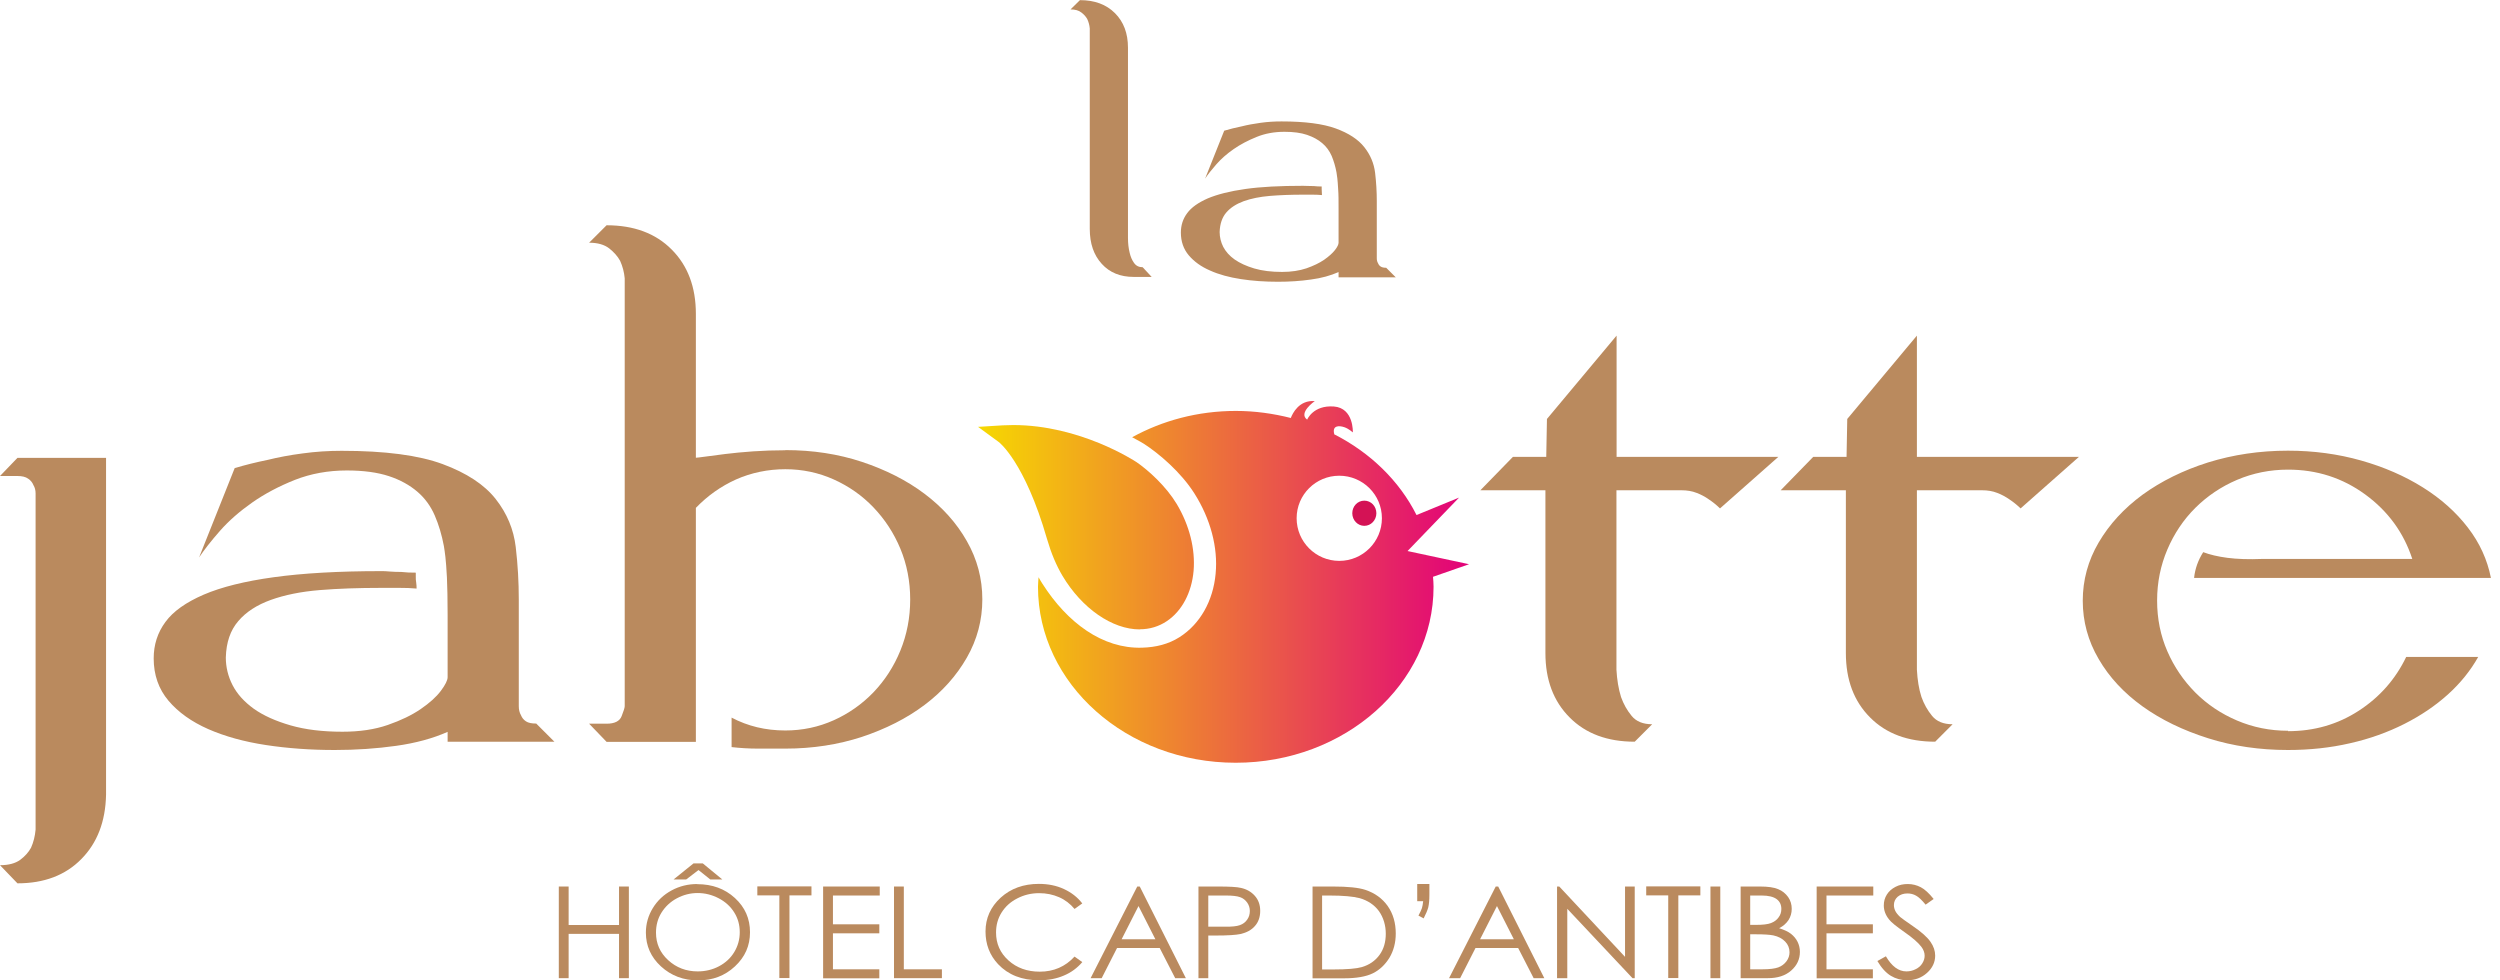 <svg width="204" height="80" viewBox="0 0 204 80" fill="none" xmlns="http://www.w3.org/2000/svg">
<g clip-path="url(#clip0_7833_578)">
<path d="M45.598 72.34H46.4V75.481H50.513V72.34H51.315V79.819H50.513V76.204H46.4V79.819H45.598V72.34Z" fill="#BA8A5E"/>
<path d="M56.896 72.148C58.116 72.148 59.144 72.521 59.969 73.278C60.794 74.035 61.2 74.961 61.2 76.068C61.2 77.176 60.794 78.091 59.969 78.859C59.144 79.627 58.15 80 56.964 80C55.777 80 54.761 79.616 53.936 78.859C53.111 78.102 52.704 77.176 52.704 76.102C52.704 75.379 52.896 74.713 53.269 74.103C53.642 73.493 54.151 73.007 54.806 72.656C55.45 72.306 56.15 72.137 56.907 72.137L56.896 72.148ZM56.93 72.871C56.331 72.871 55.766 73.018 55.235 73.3C54.704 73.583 54.286 73.978 53.981 74.464C53.676 74.95 53.529 75.504 53.529 76.102C53.529 76.995 53.857 77.74 54.523 78.35C55.19 78.961 55.992 79.266 56.93 79.266C57.551 79.266 58.139 79.13 58.67 78.848C59.201 78.565 59.619 78.181 59.912 77.695C60.206 77.209 60.364 76.667 60.364 76.068C60.364 75.47 60.217 74.939 59.912 74.453C59.619 73.978 59.189 73.583 58.647 73.3C58.105 73.018 57.529 72.871 56.918 72.871H56.93ZM56.591 70.453H57.348L58.941 71.764H57.958L56.998 70.996L55.992 71.764H54.964L56.591 70.453Z" fill="#BA8A5E"/>
<path d="M61.799 73.063V72.329H66.216V73.063H64.42V79.808H63.595V73.063H61.799Z" fill="#BA8A5E"/>
<path d="M67.166 72.34H71.787V73.074H67.968V75.424H71.753V76.159H67.968V79.096H71.753V79.831H67.166V72.351V72.34Z" fill="#BA8A5E"/>
<path d="M72.95 72.34H73.752V79.096H76.859V79.819H72.95V72.34Z" fill="#BA8A5E"/>
<path d="M88.315 73.718L87.683 74.17C87.332 73.752 86.914 73.425 86.417 73.21C85.92 72.995 85.389 72.882 84.79 72.882C84.146 72.882 83.547 73.029 83.005 73.312C82.452 73.594 82.034 73.978 81.728 74.464C81.424 74.95 81.277 75.492 81.277 76.091C81.277 77.006 81.615 77.763 82.293 78.373C82.971 78.983 83.819 79.288 84.847 79.288C85.977 79.288 86.925 78.882 87.683 78.057L88.315 78.509C87.908 78.983 87.411 79.356 86.812 79.605C86.214 79.864 85.536 79.989 84.79 79.989C83.378 79.989 82.271 79.548 81.446 78.678C80.757 77.944 80.418 77.051 80.418 76.012C80.418 74.916 80.836 74.001 81.661 73.244C82.486 72.498 83.525 72.125 84.768 72.125C85.525 72.125 86.203 72.261 86.812 72.543C87.423 72.826 87.92 73.21 88.304 73.707L88.315 73.718Z" fill="#BA8A5E"/>
<path d="M93.004 72.34L96.766 79.819H95.896L94.631 77.356H91.151L89.897 79.819H88.993L92.8 72.34H92.993H93.004ZM92.902 73.933L91.524 76.645H94.28L92.902 73.933Z" fill="#BA8A5E"/>
<path d="M97.794 72.34H99.398C100.325 72.34 100.946 72.374 101.263 72.453C101.726 72.555 102.099 72.769 102.392 73.097C102.686 73.425 102.833 73.831 102.833 74.329C102.833 74.826 102.686 75.244 102.404 75.56C102.121 75.888 101.726 76.102 101.229 76.215C100.867 76.294 100.178 76.34 99.172 76.34H98.596V79.819H97.794V72.34ZM98.596 73.074V75.617H99.963C100.517 75.628 100.924 75.583 101.172 75.492C101.432 75.402 101.635 75.244 101.771 75.04C101.918 74.837 101.986 74.6 101.986 74.34C101.986 74.08 101.918 73.865 101.771 73.651C101.624 73.447 101.432 73.289 101.195 73.21C100.957 73.12 100.562 73.074 100.02 73.074H98.596Z" fill="#BA8A5E"/>
<path d="M107.104 79.819V72.34H108.776C109.984 72.34 110.854 72.43 111.408 72.611C112.188 72.871 112.798 73.312 113.238 73.933C113.679 74.566 113.894 75.311 113.894 76.181C113.894 76.927 113.713 77.594 113.374 78.159C113.024 78.723 112.572 79.153 112.018 79.424C111.464 79.695 110.674 79.831 109.668 79.831H107.104V79.819ZM107.872 79.108H108.809C109.928 79.108 110.696 79.04 111.126 78.915C111.736 78.735 112.21 78.407 112.56 77.933C112.911 77.458 113.08 76.871 113.08 76.193C113.08 75.515 112.888 74.859 112.515 74.34C112.142 73.831 111.611 73.481 110.945 73.289C110.436 73.153 109.612 73.074 108.448 73.074H107.883V79.119L107.872 79.108Z" fill="#BA8A5E"/>
<path d="M116.164 74.939L115.746 74.713C115.882 74.453 115.984 74.249 116.029 74.103C116.074 73.956 116.108 73.764 116.13 73.538H115.645V72.137H116.639V73.007C116.639 73.447 116.605 73.786 116.548 74.035C116.481 74.283 116.356 74.577 116.176 74.927L116.164 74.939Z" fill="#BA8A5E"/>
<path d="M122.254 72.34L126.016 79.819H125.146L123.881 77.356H120.401L119.147 79.819H118.243L122.051 72.34H122.243H122.254ZM122.152 73.933L120.774 76.645H123.531L122.152 73.933Z" fill="#BA8A5E"/>
<path d="M127.055 79.819V72.34H127.236L132.603 78.079V72.34H133.394V79.819H133.213L127.891 74.159V79.819H127.055Z" fill="#BA8A5E"/>
<path d="M134.331 73.063V72.329H138.749V73.063H136.952V79.808H136.128V73.063H134.331Z" fill="#BA8A5E"/>
<path d="M139.573 72.34H140.376V79.819H139.573V72.34Z" fill="#BA8A5E"/>
<path d="M142.025 72.34H143.618C144.262 72.34 144.748 72.408 145.098 72.555C145.437 72.69 145.708 72.916 145.912 73.199C146.115 73.493 146.205 73.809 146.205 74.17C146.205 74.498 146.115 74.803 145.945 75.074C145.765 75.345 145.516 75.571 145.177 75.741C145.595 75.876 145.923 76.023 146.149 76.204C146.375 76.385 146.556 76.599 146.68 76.848C146.804 77.097 146.872 77.379 146.872 77.673C146.872 78.272 146.635 78.78 146.16 79.198C145.686 79.616 145.053 79.819 144.251 79.819H142.036V72.34H142.025ZM142.816 73.074V75.47H143.279C143.844 75.47 144.251 75.424 144.511 75.323C144.771 75.221 144.985 75.074 145.132 74.859C145.29 74.656 145.358 74.419 145.358 74.17C145.358 73.831 145.234 73.56 144.974 73.368C144.714 73.176 144.307 73.074 143.742 73.074H142.805H142.816ZM142.816 76.227V79.096H143.81C144.398 79.096 144.827 79.04 145.109 78.938C145.381 78.836 145.607 78.667 145.776 78.441C145.945 78.215 146.025 77.966 146.025 77.707C146.025 77.379 145.912 77.085 145.674 76.837C145.437 76.588 145.121 76.419 144.703 76.328C144.432 76.272 143.946 76.238 143.268 76.238H142.816V76.227Z" fill="#BA8A5E"/>
<path d="M148.239 72.34H152.86V73.074H149.041V75.424H152.826V76.159H149.041V79.096H152.826V79.831H148.239V72.351V72.34Z" fill="#BA8A5E"/>
<path d="M153.199 78.418L153.888 78.034C154.374 78.859 154.927 79.266 155.56 79.266C155.831 79.266 156.08 79.209 156.317 79.085C156.554 78.972 156.735 78.814 156.859 78.61C156.983 78.418 157.051 78.204 157.051 77.989C157.051 77.74 156.961 77.492 156.78 77.255C156.532 76.927 156.068 76.52 155.402 76.057C154.724 75.583 154.306 75.244 154.148 75.029C153.865 74.679 153.718 74.295 153.718 73.888C153.718 73.56 153.797 73.266 153.967 72.995C154.136 72.724 154.374 72.521 154.679 72.363C154.984 72.204 155.311 72.137 155.673 72.137C156.057 72.137 156.407 72.227 156.735 72.397C157.063 72.566 157.413 72.894 157.786 73.357L157.13 73.82C156.825 73.447 156.565 73.199 156.351 73.086C156.136 72.962 155.899 72.905 155.65 72.905C155.323 72.905 155.063 72.995 154.848 73.176C154.645 73.357 154.543 73.583 154.543 73.854C154.543 74.012 154.577 74.17 154.656 74.329C154.724 74.475 154.859 74.645 155.052 74.826C155.153 74.916 155.503 75.165 156.091 75.571C156.791 76.046 157.266 76.475 157.526 76.848C157.786 77.221 157.91 77.594 157.91 77.978C157.91 78.52 157.684 78.995 157.243 79.39C156.803 79.785 156.26 79.989 155.628 79.989C155.142 79.989 154.69 79.864 154.295 79.627C153.899 79.39 153.526 78.983 153.187 78.407L153.199 78.418Z" fill="#BA8A5E"/>
<path d="M93.964 22.596H92.507C91.422 22.596 90.552 22.245 89.908 21.534C89.253 20.822 88.925 19.873 88.925 18.675V2.327C88.903 2.056 88.835 1.808 88.722 1.559C88.609 1.356 88.451 1.175 88.236 1.017C88.021 0.847 87.728 0.768 87.355 0.768L88.123 0.011C89.321 0.011 90.27 0.362 90.981 1.073C91.693 1.785 92.043 2.723 92.043 3.898V19.421C92.043 19.862 92.089 20.257 92.179 20.619C92.247 20.924 92.36 21.206 92.529 21.443C92.699 21.692 92.936 21.805 93.241 21.805L93.975 22.596H93.964Z" fill="#BA8A5E"/>
<path d="M113.905 22.63H109.227V22.2C108.584 22.483 107.838 22.697 106.968 22.81C106.109 22.935 105.205 22.991 104.279 22.991C103.217 22.991 102.212 22.923 101.263 22.776C100.313 22.63 99.466 22.404 98.743 22.076C98.009 21.76 97.433 21.342 97.003 20.833C96.574 20.325 96.359 19.703 96.359 18.98C96.359 18.382 96.529 17.851 96.879 17.387C97.218 16.924 97.783 16.529 98.551 16.19C99.331 15.862 100.347 15.602 101.624 15.421C102.889 15.241 104.46 15.162 106.324 15.162C106.437 15.162 106.561 15.162 106.719 15.173C106.878 15.173 107.036 15.184 107.216 15.184C107.42 15.207 107.623 15.218 107.849 15.218V15.421C107.849 15.489 107.849 15.568 107.86 15.659C107.86 15.749 107.872 15.84 107.872 15.919C107.623 15.896 107.375 15.885 107.126 15.885H106.313C105.341 15.885 104.449 15.919 103.624 15.986C102.81 16.054 102.087 16.201 101.488 16.416C100.878 16.642 100.404 16.947 100.065 17.342C99.726 17.738 99.545 18.269 99.523 18.935C99.523 19.353 99.624 19.76 99.816 20.144C100.02 20.528 100.325 20.878 100.743 21.172C101.161 21.466 101.703 21.714 102.347 21.907C103.002 22.099 103.759 22.189 104.618 22.189C105.375 22.189 106.03 22.087 106.606 21.895C107.183 21.692 107.657 21.466 108.053 21.195C108.437 20.924 108.73 20.664 108.934 20.404C109.137 20.144 109.227 19.941 109.227 19.805V17.082C109.227 16.393 109.227 15.851 109.194 15.444C109.171 15.037 109.148 14.732 109.126 14.552C109.103 14.36 109.081 14.201 109.058 14.066C108.968 13.58 108.832 13.128 108.663 12.721C108.482 12.315 108.233 11.964 107.894 11.682C107.567 11.399 107.149 11.174 106.652 11.004C106.154 10.835 105.544 10.755 104.81 10.755C103.997 10.755 103.228 10.891 102.539 11.174C101.839 11.456 101.217 11.784 100.664 12.168C100.11 12.552 99.636 12.97 99.251 13.411C98.867 13.851 98.562 14.235 98.336 14.574L99.895 10.665C100.336 10.53 100.822 10.417 101.353 10.304C101.794 10.191 102.302 10.1 102.867 10.021C103.432 9.942 103.997 9.908 104.573 9.908C106.471 9.908 107.951 10.1 109.002 10.484C110.052 10.868 110.832 11.377 111.329 12.01C111.826 12.642 112.12 13.343 112.21 14.111C112.301 14.89 112.346 15.648 112.346 16.404V21.082C112.346 21.24 112.38 21.364 112.447 21.477C112.493 21.59 112.56 21.681 112.662 21.748C112.764 21.816 112.911 21.85 113.114 21.85L113.905 22.641V22.63Z" fill="#BA8A5E"/>
<path d="M8.654 37.351V64.85C8.609 67.03 7.942 68.781 6.632 70.103C5.333 71.425 3.593 72.08 1.424 72.08L0 70.6C0.7 70.6 1.243 70.453 1.638 70.171C2.034 69.877 2.327 69.549 2.531 69.177C2.734 68.725 2.858 68.228 2.904 67.697V40.254C2.904 40.006 2.847 39.78 2.723 39.576C2.644 39.373 2.497 39.192 2.293 39.057C2.09 38.91 1.796 38.842 1.424 38.842H0L1.424 37.362H8.654V37.351Z" fill="#BA8A5E"/>
<path d="M45.237 60.523H36.526V59.72C35.328 60.251 33.928 60.636 32.323 60.861C30.719 61.087 29.047 61.2 27.318 61.2C25.341 61.2 23.466 61.065 21.692 60.794C19.918 60.523 18.359 60.093 16.992 59.494C15.636 58.896 14.552 58.127 13.749 57.178C12.947 56.229 12.541 55.077 12.541 53.721C12.541 52.614 12.857 51.62 13.501 50.75C14.134 49.88 15.184 49.146 16.619 48.524C18.065 47.903 19.963 47.428 22.336 47.101C24.708 46.773 27.623 46.604 31.08 46.604C31.284 46.604 31.532 46.604 31.826 46.638C32.108 46.66 32.425 46.671 32.752 46.671C33.125 46.717 33.509 46.728 33.928 46.728V47.101C33.928 47.225 33.928 47.372 33.961 47.53C33.984 47.7 33.995 47.858 33.995 48.027C33.543 47.982 33.08 47.971 32.606 47.971H31.092C29.273 47.971 27.612 48.027 26.087 48.151C24.561 48.276 23.228 48.547 22.099 48.953C20.969 49.36 20.076 49.937 19.444 50.682C18.8 51.428 18.461 52.411 18.427 53.653C18.427 54.433 18.608 55.19 18.98 55.913C19.353 56.636 19.929 57.269 20.709 57.834C21.488 58.387 22.494 58.839 23.703 59.189C24.923 59.54 26.324 59.709 27.94 59.709C29.34 59.709 30.572 59.528 31.645 59.156C32.719 58.783 33.611 58.353 34.334 57.856C35.057 57.359 35.599 56.873 35.972 56.376C36.345 55.879 36.526 55.506 36.526 55.258V50.185C36.526 48.908 36.503 47.892 36.469 47.123C36.424 46.366 36.39 45.801 36.345 45.451C36.3 45.101 36.266 44.796 36.221 44.559C36.051 43.655 35.803 42.819 35.475 42.062C35.148 41.305 34.673 40.65 34.052 40.119C33.43 39.588 32.662 39.158 31.736 38.853C30.809 38.548 29.668 38.39 28.301 38.39C26.776 38.39 25.364 38.65 24.064 39.158C22.765 39.678 21.602 40.288 20.573 41.011C19.545 41.734 18.664 42.502 17.941 43.327C17.218 44.152 16.653 44.875 16.246 45.485L19.15 38.198C19.975 37.949 20.878 37.724 21.873 37.52C22.697 37.317 23.635 37.136 24.686 37C25.736 36.854 26.799 36.786 27.872 36.786C31.419 36.786 34.165 37.147 36.119 37.87C38.074 38.593 39.52 39.542 40.446 40.717C41.373 41.892 41.915 43.203 42.084 44.638C42.254 46.084 42.333 47.507 42.333 48.908V57.619C42.333 57.913 42.389 58.15 42.514 58.365C42.593 58.568 42.728 58.737 42.92 58.862C43.101 58.986 43.384 59.042 43.757 59.042L45.237 60.523Z" fill="#BA8A5E"/>
<path d="M64.093 36.729C66.318 36.729 68.397 37.046 70.34 37.69C72.272 38.334 73.978 39.192 75.436 40.288C76.893 41.384 78.057 42.672 78.893 44.152C79.74 45.632 80.158 47.225 80.158 48.908C80.158 50.592 79.74 52.185 78.893 53.665C78.045 55.145 76.893 56.433 75.436 57.529C73.978 58.624 72.272 59.483 70.34 60.127C68.408 60.76 66.318 61.087 64.093 61.087H61.833C61.11 61.087 60.398 61.042 59.698 60.963V58.557C61.02 59.257 62.477 59.607 64.081 59.607C65.482 59.607 66.804 59.325 68.036 58.771C69.267 58.218 70.352 57.45 71.278 56.489C72.204 55.518 72.939 54.388 73.47 53.089C74.001 51.789 74.272 50.4 74.272 48.92C74.272 47.44 74.001 46.05 73.47 44.773C72.939 43.497 72.204 42.378 71.278 41.407C70.352 40.435 69.267 39.678 68.036 39.124C66.804 38.571 65.482 38.288 64.081 38.288C62.68 38.288 61.302 38.571 60.059 39.124C58.828 39.678 57.732 40.458 56.783 41.441V60.534H49.496L48.072 59.054H49.496C50.151 59.054 50.569 58.85 50.727 58.432C50.885 58.026 50.976 57.755 50.976 57.63V22.709C50.931 22.212 50.806 21.737 50.603 21.285C50.4 20.912 50.095 20.573 49.711 20.268C49.315 19.963 48.773 19.805 48.072 19.805L49.496 18.382C51.721 18.382 53.495 19.037 54.806 20.359C56.128 21.681 56.783 23.432 56.783 25.612V37.351C56.862 37.351 57.122 37.317 57.551 37.26C57.98 37.204 58.534 37.125 59.189 37.046C59.845 36.967 60.602 36.888 61.449 36.831C62.296 36.775 63.166 36.741 64.07 36.741L64.093 36.729Z" fill="#BA8A5E"/>
<path d="M131.88 37.283H145.109L140.353 41.486C140.059 41.203 139.754 40.955 139.427 40.74C139.144 40.537 138.805 40.356 138.444 40.22C138.071 40.073 137.664 40.006 137.212 40.006H131.902V54.648C131.947 55.472 132.072 56.218 132.275 56.873C132.478 57.45 132.772 57.969 133.145 58.421C133.518 58.873 134.071 59.099 134.817 59.099L133.394 60.523C131.168 60.523 129.394 59.867 128.084 58.545C126.762 57.224 126.106 55.472 126.106 53.292V40.006H120.797L123.451 37.283H126.174L126.231 34.187L131.914 27.386V37.272L131.88 37.283Z" fill="#BA8A5E"/>
<path d="M156.407 37.283H169.637L164.881 41.486C164.587 41.203 164.282 40.955 163.954 40.74C163.66 40.537 163.333 40.356 162.971 40.22C162.599 40.073 162.192 40.006 161.74 40.006H156.419V54.648C156.464 55.472 156.577 56.218 156.791 56.873C156.995 57.45 157.289 57.969 157.661 58.421C158.034 58.873 158.588 59.099 159.333 59.099L157.91 60.523C155.684 60.523 153.91 59.867 152.6 58.545C151.278 57.224 150.623 55.472 150.623 53.292V40.006H145.302L147.957 37.283H150.679L150.736 34.187L156.419 27.386V37.272L156.407 37.283Z" fill="#BA8A5E"/>
<path d="M186.697 59.664C188.843 59.664 190.764 59.11 192.481 57.992C194.187 56.885 195.475 55.416 196.345 53.608H202.22C201.599 54.715 200.774 55.744 199.746 56.67C198.718 57.596 197.531 58.398 196.187 59.076C194.843 59.754 193.374 60.285 191.77 60.647C190.165 61.02 188.471 61.2 186.697 61.2C184.392 61.2 182.212 60.884 180.178 60.24C178.144 59.596 176.359 58.737 174.834 57.642C173.309 56.546 172.111 55.258 171.253 53.778C170.383 52.298 169.953 50.705 169.953 49.021C169.953 47.338 170.383 45.745 171.253 44.265C172.123 42.785 173.309 41.486 174.834 40.367C176.359 39.26 178.144 38.379 180.178 37.735C182.223 37.102 184.392 36.775 186.697 36.775C188.798 36.775 190.787 37.046 192.662 37.577C194.537 38.108 196.221 38.842 197.701 39.768C199.181 40.695 200.412 41.791 201.373 43.045C202.344 44.299 202.966 45.677 203.259 47.157H179.037C179.116 46.411 179.364 45.711 179.783 45.056C180.314 45.259 180.98 45.417 181.76 45.519C182.539 45.621 183.488 45.655 184.607 45.609H196.842C196.142 43.463 194.865 41.712 193.012 40.356C191.159 39 189.058 38.322 186.708 38.322C185.228 38.322 183.838 38.605 182.539 39.158C181.24 39.712 180.11 40.48 179.139 41.441C178.167 42.412 177.41 43.542 176.856 44.841C176.303 46.14 176.02 47.53 176.02 49.01C176.02 50.49 176.303 51.88 176.856 53.145C177.41 54.422 178.178 55.54 179.139 56.512C180.11 57.483 181.24 58.24 182.539 58.794C183.838 59.348 185.228 59.63 186.708 59.63L186.697 59.664Z" fill="#BA8A5E"/>
<path d="M119.87 46.039L114.854 44.965L114.877 44.943L119.057 40.605L115.588 42.028C114.188 39.237 111.815 36.933 108.855 35.43H108.878C108.686 34.73 109.228 34.696 109.714 34.865C110.064 34.989 110.391 35.283 110.391 35.283C110.391 35.283 110.482 33.295 108.844 33.17C107.149 33.046 106.663 34.244 106.663 34.244C105.906 33.69 107.285 32.73 107.285 32.73C106.008 32.628 105.477 33.724 105.33 34.108C103.907 33.747 102.404 33.532 100.845 33.532C97.738 33.532 94.846 34.323 92.383 35.679C92.948 35.972 93.298 36.187 93.354 36.221C94.563 37.001 96.36 38.526 97.456 40.254C98.777 42.333 99.399 44.672 99.195 46.818C98.992 49.044 97.919 50.931 96.247 51.993C95.343 52.569 94.315 52.818 93.196 52.851C89.965 52.953 87.084 50.806 85.062 47.632C84.949 47.462 84.847 47.282 84.745 47.101C84.734 47.361 84.7 47.62 84.7 47.88C84.7 55.811 91.931 62.24 100.834 62.24C109.736 62.24 116.978 55.811 116.978 47.88C116.978 47.609 116.956 47.338 116.933 47.067L119.848 46.05L119.87 46.039ZM109.284 45.768C107.364 45.768 105.805 44.209 105.805 42.288C105.805 40.367 107.364 38.819 109.284 38.819C111.205 38.819 112.764 40.367 112.764 42.288C112.764 44.209 111.205 45.768 109.284 45.768Z" fill="url(#paint0_linear_7833_578)"/>
<path d="M112.312 41.881C112.312 42.446 111.871 42.909 111.329 42.909C110.786 42.909 110.346 42.446 110.346 41.881C110.346 41.316 110.775 40.853 111.329 40.853C111.882 40.853 112.312 41.316 112.312 41.881Z" fill="#D41255"/>
<path d="M93.004 51.36C90.755 51.36 88.281 49.643 86.699 46.988C86.191 46.129 85.784 45.169 85.434 43.971C83.615 37.667 81.514 36.074 81.491 36.063L79.808 34.831L81.83 34.707C82.112 34.696 82.395 34.684 82.677 34.684C88.112 34.684 92.552 37.588 92.744 37.712C93.715 38.379 95.15 39.678 96.02 41.124C97.059 42.864 97.545 44.796 97.398 46.581C97.24 48.355 96.449 49.857 95.218 50.682C94.563 51.123 93.817 51.349 93.004 51.349V51.36Z" fill="url(#paint1_linear_7833_578)"/>
</g>
<defs>
<linearGradient id="paint0_linear_7833_578" x1="79.786" y1="47.474" x2="120.096" y2="47.474" gradientUnits="userSpaceOnUse">
<stop stop-color="#F6DA00"/>
<stop offset="1" stop-color="#E2007A"/>
</linearGradient>
<linearGradient id="paint1_linear_7833_578" x1="79.503" y1="43.033" x2="120.017" y2="43.033" gradientUnits="userSpaceOnUse">
<stop stop-color="#F6DA00"/>
<stop offset="1" stop-color="#E2007A"/>
</linearGradient>
<clipPath id="clip0_7833_578">
<rect width="203.259" height="80" fill="white"/>
</clipPath>
</defs>
</svg>
